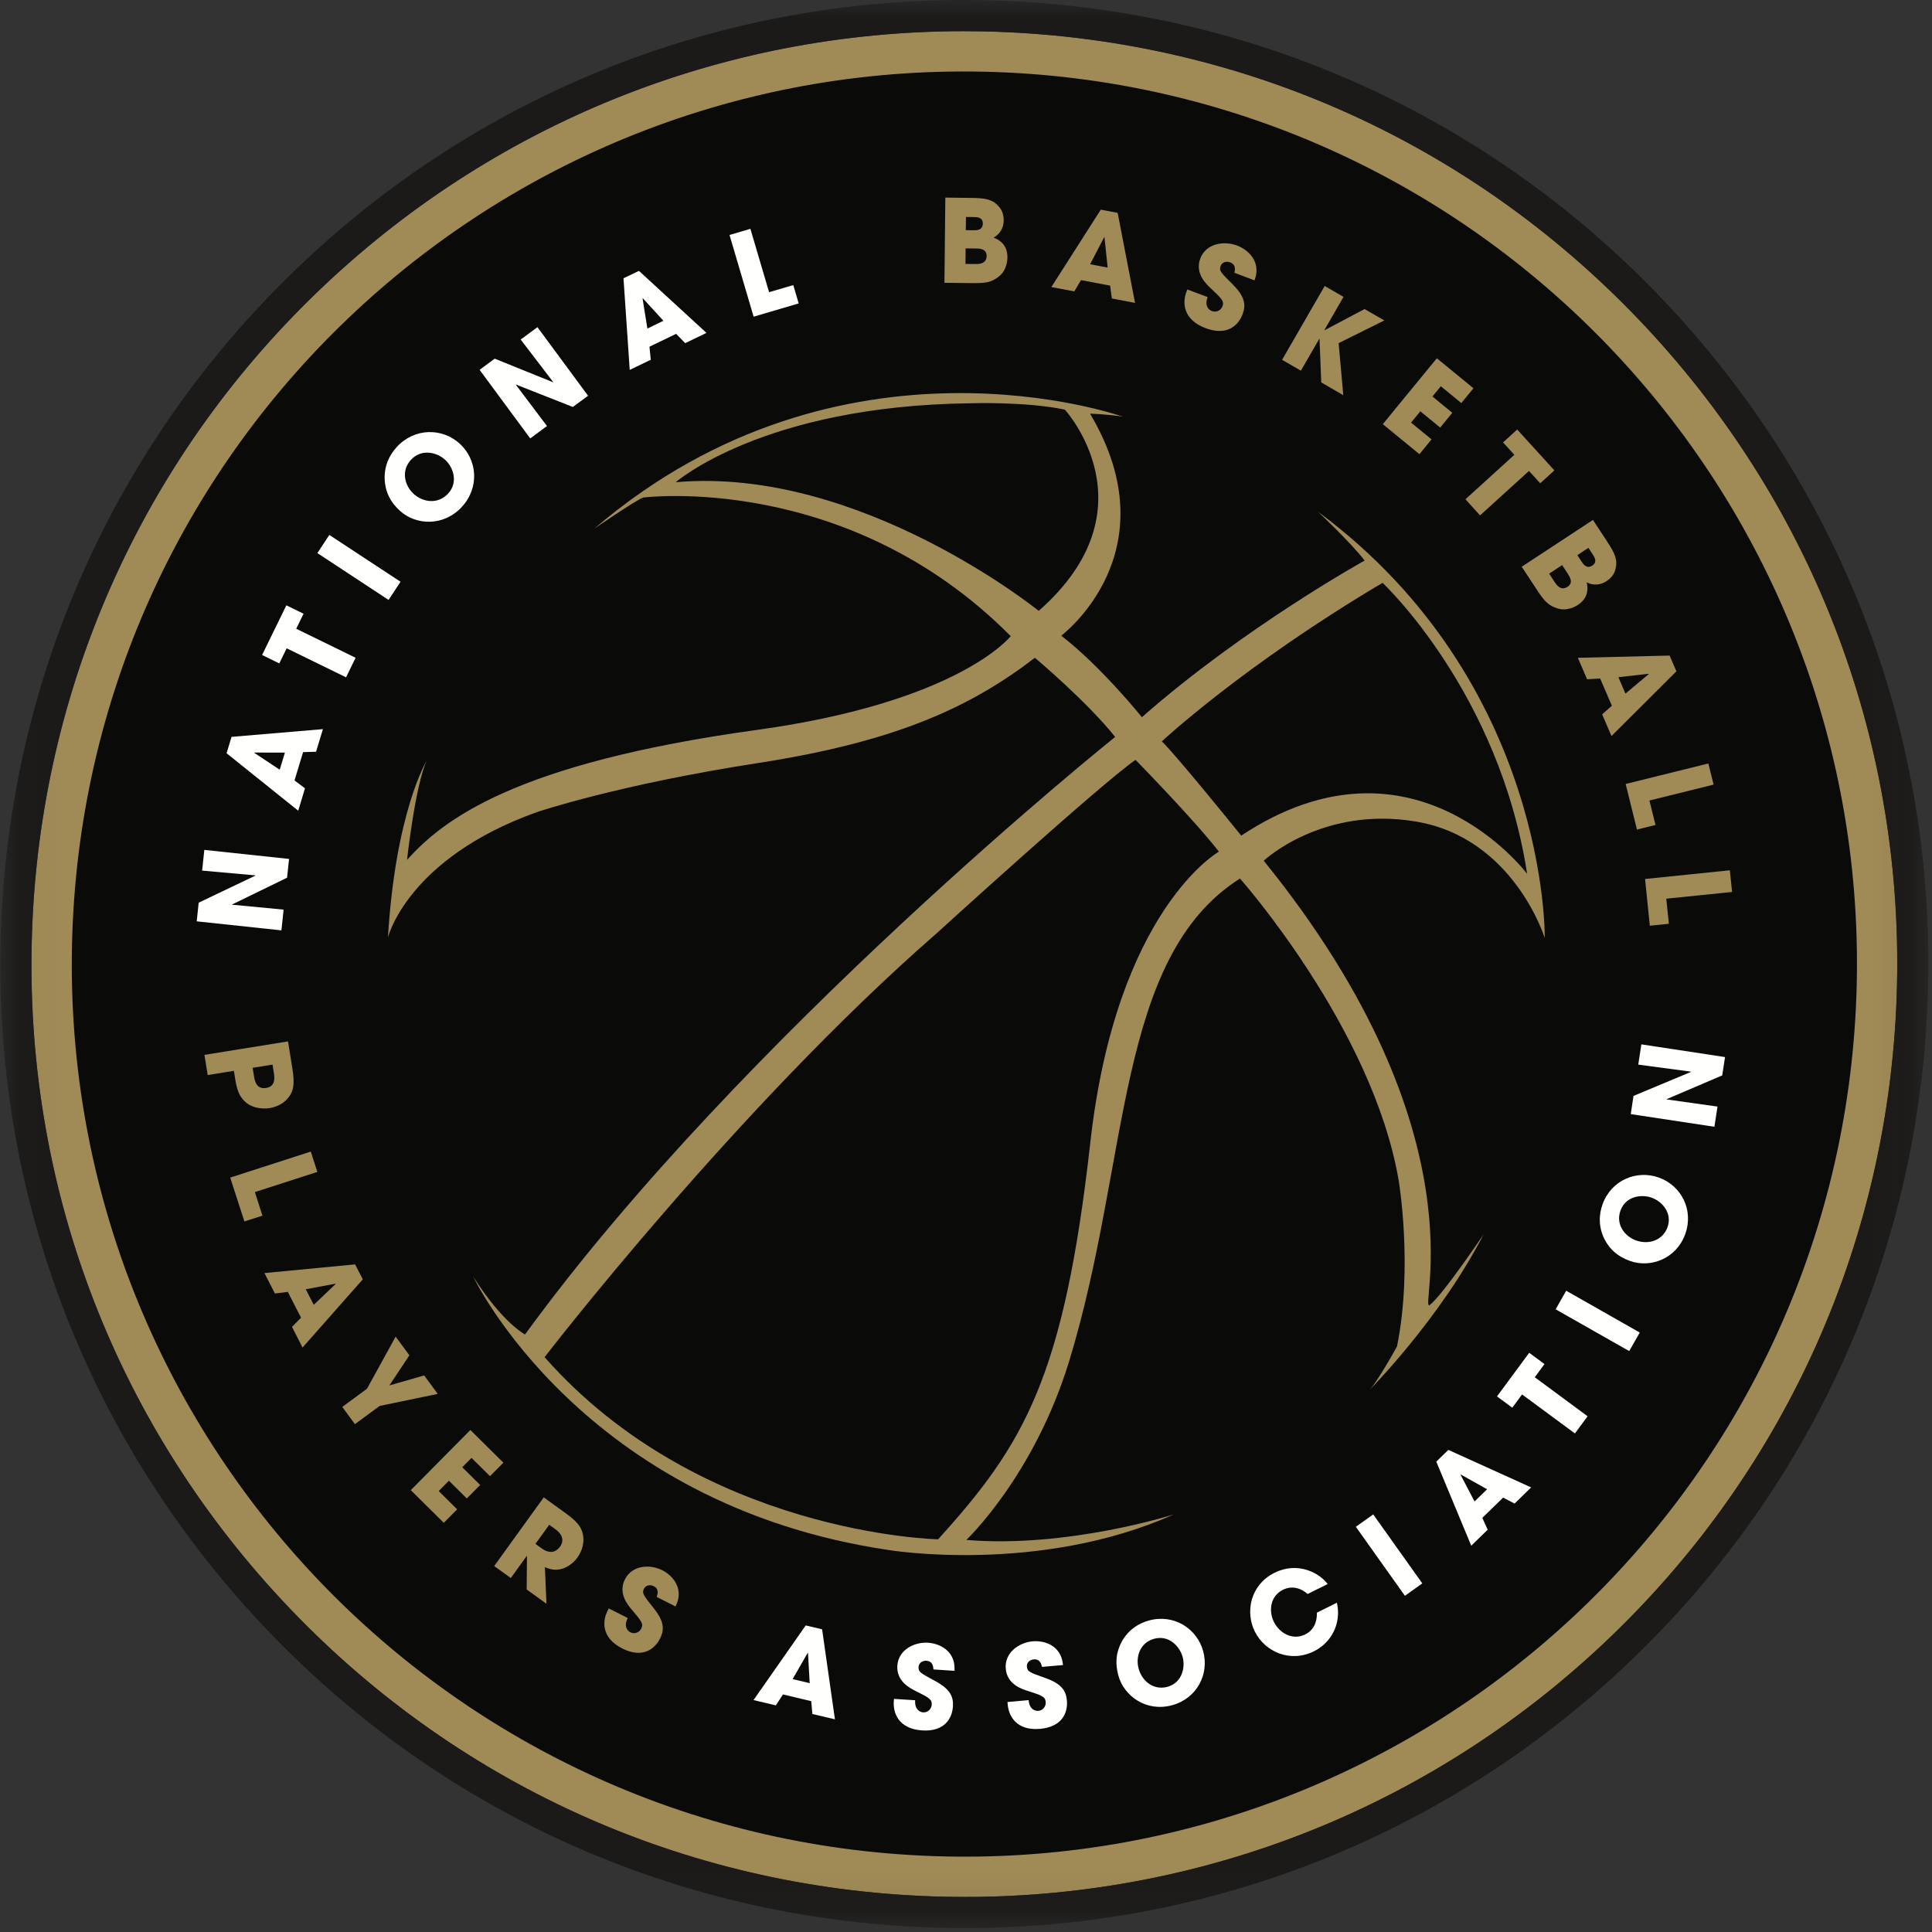 <svg width="50" height="50" viewBox="0 0 50 50" fill="none" xmlns="http://www.w3.org/2000/svg">
<rect x="0" y="0" width="50" height="50" fill="#333333" stroke="none"/>
<mask id="mask0" mask-type="alpha" maskUnits="userSpaceOnUse" x="0" y="0" width="50" height="50">
<path d="M0.014 0H49.908V49.9H0.014V0Z" fill="white"/>
</mask>
<g mask="url(#mask0)">
<path fill-rule="evenodd" clip-rule="evenodd" d="M25.794 0.822C25.507 0.812 25.229 0.807 24.943 0.807C18.671 0.807 12.725 3.209 8.201 7.57C3.666 11.942 1.048 17.818 0.83 24.114C0.606 30.559 2.906 36.705 7.306 41.42C11.705 46.135 17.677 48.855 24.122 49.078C24.409 49.088 24.687 49.093 24.974 49.093C31.245 49.093 37.191 46.691 41.715 42.33C46.251 37.958 48.868 32.082 49.087 25.786C49.31 19.341 47.01 13.195 42.611 8.48C38.211 3.764 32.239 1.045 25.794 0.822Z" fill="#A08A56"/>
<path fill-rule="evenodd" clip-rule="evenodd" d="M49.085 25.786C48.867 32.082 46.249 37.958 41.714 42.33C37.189 46.691 31.244 49.093 24.972 49.093C24.686 49.093 24.407 49.088 24.121 49.078C17.676 48.855 11.703 46.136 7.304 41.42C2.905 36.705 0.605 30.559 0.828 24.114C1.046 17.818 3.664 11.942 8.199 7.57C12.724 3.209 18.669 0.807 24.941 0.807C25.227 0.807 25.506 0.812 25.792 0.822C32.237 1.045 38.209 3.765 42.609 8.48C47.008 13.195 49.308 19.341 49.085 25.786ZM43.199 7.929C38.652 3.057 32.481 0.246 25.82 0.015C25.524 0.005 25.236 1.90735e-05 24.941 1.90735e-05C18.459 1.90735e-05 12.315 2.482 7.639 6.99C2.952 11.508 0.247 17.579 0.022 24.086C-0.209 30.747 2.168 37.098 6.714 41.971C11.261 46.843 17.432 49.654 24.093 49.885C24.389 49.895 24.676 49.9 24.972 49.9C31.453 49.9 37.598 47.418 42.274 42.91C46.96 38.392 49.666 32.321 49.891 25.814C50.122 19.154 47.745 12.802 43.199 7.929Z" fill="#1B1A19"/>
</g>
<path fill-rule="evenodd" clip-rule="evenodd" d="M48.044 25.75C47.603 38.5 36.908 48.478 24.158 48.036C11.408 47.595 1.43 36.9 1.872 24.15C2.314 11.4 13.008 1.422 25.758 1.864C38.508 2.305 48.486 13 48.044 25.75Z" fill="#0A0B09"/>
<path fill-rule="evenodd" clip-rule="evenodd" d="M5.091 23.844L5.142 23.361L6.611 22.66L6.605 22.654L5.231 22.531L5.288 21.995L7.481 22.229L7.429 22.715L6.006 23.408L6.009 23.414L7.34 23.541L7.283 24.078L5.091 23.844Z" fill="#FFFFFE"/>
<path fill-rule="evenodd" clip-rule="evenodd" d="M7.239 19.92L7.373 19.478L6.585 19.476L6.585 19.479L6.583 19.485L7.239 19.92ZM7.622 20.198L7.893 20.402L7.718 20.981L5.864 19.494L5.992 19.07L8.357 18.87L8.18 19.455L7.844 19.465L7.622 20.198Z" fill="#FFFFFE"/>
<path fill-rule="evenodd" clip-rule="evenodd" d="M7.419 16.778L7.228 17.169L6.783 16.951L7.411 15.666L7.856 15.883L7.666 16.272L9.203 17.023L8.956 17.529L7.419 16.778Z" fill="#FFFFFE"/>
<path fill-rule="evenodd" clip-rule="evenodd" d="M8.214 14.314L8.523 13.844L10.366 15.056L10.056 15.526L8.214 14.314Z" fill="#FFFFFE"/>
<path fill-rule="evenodd" clip-rule="evenodd" d="M11.598 12.773C11.867 12.479 11.729 12.09 11.52 11.899C11.309 11.707 10.908 11.602 10.634 11.902C10.371 12.19 10.475 12.571 10.704 12.78C10.954 13.009 11.342 13.053 11.598 12.773ZM10.267 11.57C10.725 11.069 11.444 11.068 11.898 11.482C12.351 11.896 12.417 12.61 11.955 13.116C11.486 13.628 10.766 13.6 10.348 13.218C10.24 13.12 10.133 12.993 10.059 12.836C9.926 12.558 9.851 12.026 10.267 11.57Z" fill="#FFFFFE"/>
<path fill-rule="evenodd" clip-rule="evenodd" d="M12.412 9.571L12.803 9.282L14.312 9.892L14.313 9.883L13.475 8.787L13.909 8.467L15.219 10.242L14.825 10.532L13.353 9.952L13.35 9.957L14.156 11.026L13.722 11.346L12.412 9.571Z" fill="#FFFFFE"/>
<path fill-rule="evenodd" clip-rule="evenodd" d="M16.754 8.503L17.17 8.302L16.638 7.721L16.636 7.723L16.63 7.725L16.754 8.503ZM16.808 8.973L16.842 9.31L16.297 9.573L16.136 7.202L16.536 7.01L18.283 8.615L17.733 8.881L17.498 8.64L16.808 8.973Z" fill="#FFFFFE"/>
<path fill-rule="evenodd" clip-rule="evenodd" d="M18.88 6.081L19.42 5.922L19.904 7.562L20.53 7.378L20.67 7.852L19.504 8.196L18.88 6.081Z" fill="#FFFFFE"/>
<path fill-rule="evenodd" clip-rule="evenodd" d="M24.995 5.957L25.195 5.959C25.272 5.96 25.433 5.962 25.435 5.786C25.437 5.619 25.285 5.618 25.198 5.617L24.999 5.615L24.995 5.957ZM24.986 6.83L25.251 6.833C25.323 6.834 25.531 6.836 25.534 6.625C25.535 6.434 25.345 6.432 25.255 6.431L24.99 6.428L24.986 6.83ZM24.465 5.114L25.144 5.122C25.517 5.126 25.689 5.163 25.848 5.344C25.945 5.446 25.977 5.58 25.975 5.709C25.973 5.878 25.894 6.05 25.714 6.15C26.067 6.279 26.073 6.574 26.072 6.666C26.071 6.842 26 7.035 25.865 7.144C25.66 7.311 25.514 7.331 25.142 7.327L24.442 7.319L24.465 5.114Z" fill="#A08A56"/>
<path fill-rule="evenodd" clip-rule="evenodd" d="M28.212 6.839L28.666 6.925L28.584 6.142L28.581 6.142L28.575 6.14L28.212 6.839ZM27.977 7.249L27.803 7.541L27.209 7.429L28.488 5.426L28.925 5.509L29.375 7.839L28.775 7.725L28.729 7.392L27.977 7.249Z" fill="#A08A56"/>
<path fill-rule="evenodd" clip-rule="evenodd" d="M31.947 7.06C31.961 6.986 31.994 6.849 31.832 6.788C31.74 6.754 31.627 6.784 31.59 6.882C31.544 7.005 31.59 7.051 31.899 7.357C32.219 7.675 32.249 7.89 32.159 8.13C32.046 8.431 31.749 8.698 31.202 8.493C30.605 8.269 30.603 7.823 30.703 7.558L30.728 7.491L31.253 7.688C31.163 7.928 31.295 8.025 31.362 8.05C31.487 8.097 31.601 8.022 31.637 7.928C31.688 7.791 31.614 7.725 31.346 7.472C31.223 7.359 30.918 7.079 31.063 6.691C31.209 6.303 31.668 6.224 32.014 6.354C32.218 6.43 32.41 6.588 32.484 6.797C32.55 6.994 32.507 7.137 32.468 7.256L31.947 7.06Z" fill="#A08A56"/>
<path fill-rule="evenodd" clip-rule="evenodd" d="M34.283 7.402L34.77 7.683L34.274 8.543L34.279 8.546L35.315 7.998L35.826 8.293L34.644 8.88L34.764 10.227L34.194 9.897L34.149 8.77L34.144 8.767L33.667 9.593L33.18 9.312L34.283 7.402Z" fill="#A08A56"/>
<path fill-rule="evenodd" clip-rule="evenodd" d="M37.185 9.272L38.133 10.048L37.819 10.431L37.289 9.996L37.071 10.261L37.585 10.683L37.272 11.065L36.758 10.644L36.518 10.937L37.048 11.371L36.735 11.754L35.787 10.977L37.185 9.272Z" fill="#A08A56"/>
<path fill-rule="evenodd" clip-rule="evenodd" d="M39.191 11.771L38.899 11.449L39.265 11.116L40.227 12.174L39.861 12.507L39.57 12.188L38.304 13.338L37.926 12.921L39.191 11.771Z" fill="#A08A56"/>
<path fill-rule="evenodd" clip-rule="evenodd" d="M40.822 14.367L40.931 14.534C40.974 14.598 41.062 14.733 41.209 14.636C41.349 14.545 41.265 14.418 41.218 14.345L41.108 14.178L40.822 14.367ZM40.092 14.846L40.237 15.068C40.277 15.128 40.391 15.302 40.568 15.186C40.728 15.081 40.623 14.922 40.574 14.847L40.428 14.625L40.092 14.846ZM41.225 13.456L41.599 14.024C41.803 14.335 41.868 14.499 41.807 14.732C41.776 14.87 41.682 14.971 41.575 15.041C41.433 15.135 41.246 15.165 41.063 15.071C41.153 15.436 40.911 15.606 40.834 15.656C40.687 15.753 40.488 15.802 40.322 15.75C40.069 15.674 39.971 15.563 39.767 15.252L39.382 14.667L41.225 13.456Z" fill="#A08A56"/>
<path fill-rule="evenodd" clip-rule="evenodd" d="M41.884 17.526L42.066 17.951L42.67 17.445L42.669 17.442L42.666 17.437L41.884 17.526ZM41.412 17.56L41.074 17.579L40.835 17.024L43.21 16.966L43.385 17.374L41.705 19.049L41.464 18.488L41.715 18.264L41.412 17.56Z" fill="#A08A56"/>
<path fill-rule="evenodd" clip-rule="evenodd" d="M44.212 19.759L44.348 20.306L42.687 20.717L42.844 21.35L42.364 21.469L42.072 20.289L44.212 19.759Z" fill="#A08A56"/>
<path fill-rule="evenodd" clip-rule="evenodd" d="M44.768 22.523L44.826 23.084L43.123 23.258L43.19 23.907L42.697 23.958L42.574 22.748L44.768 22.523Z" fill="#A08A56"/>
<path fill-rule="evenodd" clip-rule="evenodd" d="M6.538 27.635L6.574 27.857C6.591 27.961 6.629 28.198 6.889 28.156C7.143 28.115 7.104 27.872 7.085 27.754L7.053 27.552L6.538 27.635ZM7.454 26.951L7.566 27.649C7.63 28.045 7.592 28.202 7.514 28.333C7.401 28.523 7.201 28.641 6.982 28.677C6.763 28.712 6.518 28.66 6.379 28.543C6.229 28.416 6.145 28.282 6.091 27.95L6.053 27.713L5.375 27.823L5.291 27.3L7.454 26.951Z" fill="#A08A56"/>
<path fill-rule="evenodd" clip-rule="evenodd" d="M8.043 29.803L8.213 30.329L6.596 30.851L6.792 31.461L6.325 31.611L5.958 30.476L8.043 29.803Z" fill="#A08A56"/>
<path fill-rule="evenodd" clip-rule="evenodd" d="M7.913 33.366L8.12 33.769L8.685 33.23L8.684 33.227L8.681 33.222L7.913 33.366ZM7.448 33.433L7.115 33.476L6.844 32.947L9.19 32.722L9.389 33.109L7.83 34.874L7.557 34.34L7.791 34.102L7.448 33.433Z" fill="#A08A56"/>
<path fill-rule="evenodd" clip-rule="evenodd" d="M9.499 35.939L10.239 34.592L10.595 35.075L10.077 35.855L10.977 35.596L11.329 36.074L9.827 36.385L9.185 36.856L8.858 36.411L9.499 35.939Z" fill="#A08A56"/>
<path fill-rule="evenodd" clip-rule="evenodd" d="M12.173 37.008L13.027 37.854L12.681 38.203L12.203 37.73L11.963 37.972L12.427 38.431L12.081 38.78L11.618 38.321L11.353 38.588L11.831 39.061L11.485 39.41L10.631 38.565L12.173 37.008Z" fill="#A08A56"/>
<path fill-rule="evenodd" clip-rule="evenodd" d="M13.857 39.955L14.016 40.07C14.279 40.26 14.431 40.114 14.493 40.028C14.609 39.867 14.55 39.703 14.377 39.579L14.214 39.461L13.857 39.955ZM14.072 38.752L14.627 39.153C14.935 39.375 15.026 39.499 15.076 39.67C15.137 39.89 15.073 40.129 14.942 40.311C14.794 40.515 14.473 40.74 14.102 40.556L14.142 41.505L13.63 41.135L13.638 40.268L13.634 40.265L13.22 40.839L12.79 40.529L14.072 38.752Z" fill="#A08A56"/>
<path fill-rule="evenodd" clip-rule="evenodd" d="M16.995 41.328C17.018 41.257 17.066 41.124 16.914 41.048C16.828 41.004 16.714 41.023 16.667 41.115C16.608 41.231 16.648 41.282 16.915 41.616C17.192 41.962 17.198 42.177 17.082 42.404C16.938 42.689 16.617 42.922 16.105 42.663C15.547 42.38 15.596 41.94 15.723 41.689L15.755 41.626L16.246 41.874C16.131 42.101 16.249 42.211 16.312 42.243C16.429 42.302 16.549 42.24 16.595 42.15C16.66 42.021 16.595 41.948 16.362 41.671C16.255 41.547 15.988 41.239 16.174 40.872C16.36 40.505 16.818 40.475 17.141 40.638C17.332 40.735 17.502 40.911 17.551 41.124C17.593 41.325 17.534 41.461 17.483 41.575L16.995 41.328Z" fill="#A08A56"/>
<path fill-rule="evenodd" clip-rule="evenodd" d="M20.513 43.455L20.955 43.56L20.911 42.78L20.908 42.779L20.902 42.778L20.513 43.455ZM20.263 43.852L20.079 44.135L19.501 43.998L20.852 42.066L21.276 42.166L21.608 44.496L21.024 44.358L20.995 44.026L20.263 43.852Z" fill="#FFFFFE"/>
<path fill-rule="evenodd" clip-rule="evenodd" d="M24.158 43.205C24.151 43.131 24.142 42.991 23.973 42.98C23.877 42.973 23.779 43.035 23.772 43.139C23.764 43.269 23.82 43.299 24.197 43.502C24.588 43.711 24.678 43.907 24.662 44.161C24.641 44.48 24.438 44.82 23.866 44.783C23.241 44.742 23.113 44.319 23.131 44.038L23.136 43.967L23.684 44.002C23.668 44.257 23.82 44.311 23.89 44.316C24.021 44.324 24.107 44.22 24.113 44.119C24.123 43.975 24.035 43.933 23.711 43.77C23.563 43.698 23.197 43.52 23.223 43.109C23.249 42.699 23.659 42.49 24.02 42.514C24.233 42.528 24.459 42.622 24.588 42.8C24.706 42.968 24.705 43.116 24.703 43.241L24.158 43.205Z" fill="#FFFFFE"/>
<path fill-rule="evenodd" clip-rule="evenodd" d="M26.967 43.139C26.948 43.067 26.919 42.93 26.75 42.945C26.653 42.953 26.566 43.029 26.576 43.133C26.587 43.262 26.648 43.284 27.051 43.426C27.469 43.573 27.588 43.752 27.611 44.006C27.639 44.324 27.49 44.691 26.919 44.742C26.296 44.798 26.105 44.399 26.08 44.119L26.073 44.048L26.621 43.999C26.643 44.253 26.802 44.283 26.872 44.277C27.003 44.265 27.072 44.149 27.063 44.049C27.05 43.904 26.956 43.877 26.612 43.765C26.455 43.717 26.065 43.597 26.029 43.187C25.992 42.778 26.364 42.51 26.725 42.477C26.938 42.459 27.175 42.517 27.33 42.673C27.473 42.821 27.494 42.967 27.511 43.091L26.967 43.139Z" fill="#FFFFFE"/>
<path fill-rule="evenodd" clip-rule="evenodd" d="M30.213 43.655C30.591 43.553 30.68 43.155 30.607 42.883C30.532 42.609 30.254 42.307 29.87 42.411C29.5 42.511 29.386 42.885 29.467 43.182C29.555 43.508 29.854 43.752 30.213 43.655ZM29.739 41.937C30.382 41.763 30.98 42.148 31.139 42.736C31.299 43.325 30.979 43.957 30.33 44.132C29.672 44.31 29.088 43.901 28.942 43.358C28.904 43.218 28.881 43.055 28.901 42.884C28.937 42.58 29.154 42.095 29.739 41.937Z" fill="#FFFFFE"/>
<path fill-rule="evenodd" clip-rule="evenodd" d="M34.599 41.478C34.717 41.998 34.472 42.503 34.003 42.736C33.395 43.038 32.738 42.753 32.474 42.223C32.225 41.722 32.352 41.018 32.986 40.703C33.594 40.401 34.154 40.714 34.359 40.995L33.841 41.253C33.713 41.135 33.469 41.011 33.202 41.144C32.869 41.309 32.83 41.696 32.968 41.974C33.115 42.271 33.457 42.459 33.779 42.299C34.088 42.145 34.083 41.82 34.08 41.736L34.599 41.478Z" fill="#FFFFFE"/>
<path fill-rule="evenodd" clip-rule="evenodd" d="M35.089 39.513L35.539 39.193L36.809 40.978L36.359 41.299L35.089 39.513Z" fill="#FFFFFE"/>
<path fill-rule="evenodd" clip-rule="evenodd" d="M38.161 38.858L38.486 38.542L37.805 38.16L37.803 38.162L37.799 38.166L38.161 38.858ZM38.362 39.282L38.501 39.589L38.076 40.003L37.171 37.827L37.483 37.523L39.626 38.494L39.197 38.912L38.901 38.758L38.362 39.282Z" fill="#FFFFFE"/>
<path fill-rule="evenodd" clip-rule="evenodd" d="M39.391 36.088L39.138 36.431L38.742 36.139L39.576 35.01L39.971 35.302L39.72 35.643L41.087 36.653L40.759 37.097L39.391 36.088Z" fill="#FFFFFE"/>
<path fill-rule="evenodd" clip-rule="evenodd" d="M40.26 33.885L40.533 33.404L42.437 34.486L42.164 34.966L40.26 33.885Z" fill="#FFFFFE"/>
<path fill-rule="evenodd" clip-rule="evenodd" d="M43.154 31.762C43.288 31.394 43.013 31.093 42.748 30.997C42.481 30.9 42.074 30.955 41.938 31.329C41.808 31.689 42.049 31.997 42.339 32.102C42.656 32.217 43.028 32.111 43.154 31.762ZM41.475 31.165C41.702 30.538 42.36 30.269 42.934 30.476C43.507 30.684 43.842 31.308 43.613 31.94C43.381 32.581 42.71 32.824 42.181 32.632C42.045 32.583 41.898 32.508 41.77 32.394C41.542 32.19 41.269 31.734 41.475 31.165Z" fill="#FFFFFE"/>
<path fill-rule="evenodd" clip-rule="evenodd" d="M42.204 28.833L42.275 28.362L43.762 27.741L43.757 27.734L42.398 27.552L42.478 27.028L44.644 27.357L44.571 27.831L43.131 28.447L43.133 28.453L44.449 28.638L44.369 29.161L42.204 28.833Z" fill="#FFFFFE"/>
<path fill-rule="evenodd" clip-rule="evenodd" d="M32.123 21.626C32.123 21.626 30.447 19.55 30.068 19.187C30.068 19.187 32.188 17.21 35.781 15.084C35.781 15.084 38.797 17.902 39.522 22.615C39.522 22.615 36.572 18.677 32.123 21.626ZM28.217 29.57C27.535 35.655 26.503 37.381 24.278 39.837C24.278 39.837 18.148 39.721 14.094 35.123C14.094 35.123 19.07 28.663 24.229 24.164C24.229 24.164 28.464 20.308 29.387 19.665C29.387 19.665 30.873 21.179 31.545 22.04C31.545 22.04 28.892 23.538 28.217 29.57ZM26.882 15.809C26.882 15.809 22.246 12.057 17.488 12.48C17.488 12.48 19.746 10.502 25.102 10.437C25.102 10.437 26.536 10.387 27.558 10.601C27.558 10.601 29.898 13.156 26.882 15.809ZM35.317 14.507C35.317 14.507 32.2 16.232 29.552 18.561C29.552 18.561 28.514 17.265 27.465 16.451C27.465 16.451 30.343 14.298 28.211 10.706C28.211 10.706 28.645 10.717 29.057 10.783C29.057 10.783 21.79 8.195 15.379 13.683C15.379 13.683 16.483 12.925 16.648 12.876C16.648 12.876 21.927 12.2 26.157 16.463C26.157 16.463 24.838 18.166 19.581 18.891C13.289 19.759 11.457 21.231 10.534 22.253C10.534 22.253 10.748 20.308 11.045 19.682C11.045 19.682 10.237 21 10.04 24.263C10.04 24.263 10.534 22.22 13.896 21.017C13.896 21.017 15.989 20.308 19.614 19.748C23.24 19.187 25.151 18.276 26.783 17.023C26.783 17.023 28.134 18.157 28.86 19.072C28.86 19.072 19.224 26.79 13.588 34.536C13.588 34.536 13.017 34.25 12.248 33.041C12.248 33.041 15.049 38.947 23.015 40.117C23.015 40.117 26.882 40.754 30.376 39.194C30.376 39.194 27.618 40.073 25.009 39.853C25.009 39.853 26.765 38.194 27.673 35.217C29.255 30.031 28.86 24.791 32.09 22.736C32.09 22.736 35.529 26.609 36.199 30.558C36.199 30.558 36.572 32.778 36.155 34.843C36.155 34.843 35.627 35.81 35.408 36.008C35.408 36.008 37.253 34.162 38.396 31.943C38.396 31.943 37.363 33.481 37.011 33.767C36.66 34.052 38.506 29.438 32.705 22.275C32.705 22.275 34.221 20.846 36.66 21.264C39.179 21.695 39.978 24.274 39.978 24.274C39.978 24.274 40.082 17.671 34.111 13.244C34.111 13.244 34.954 14.035 35.317 14.507Z" fill="#A08A56"/>
</svg>
